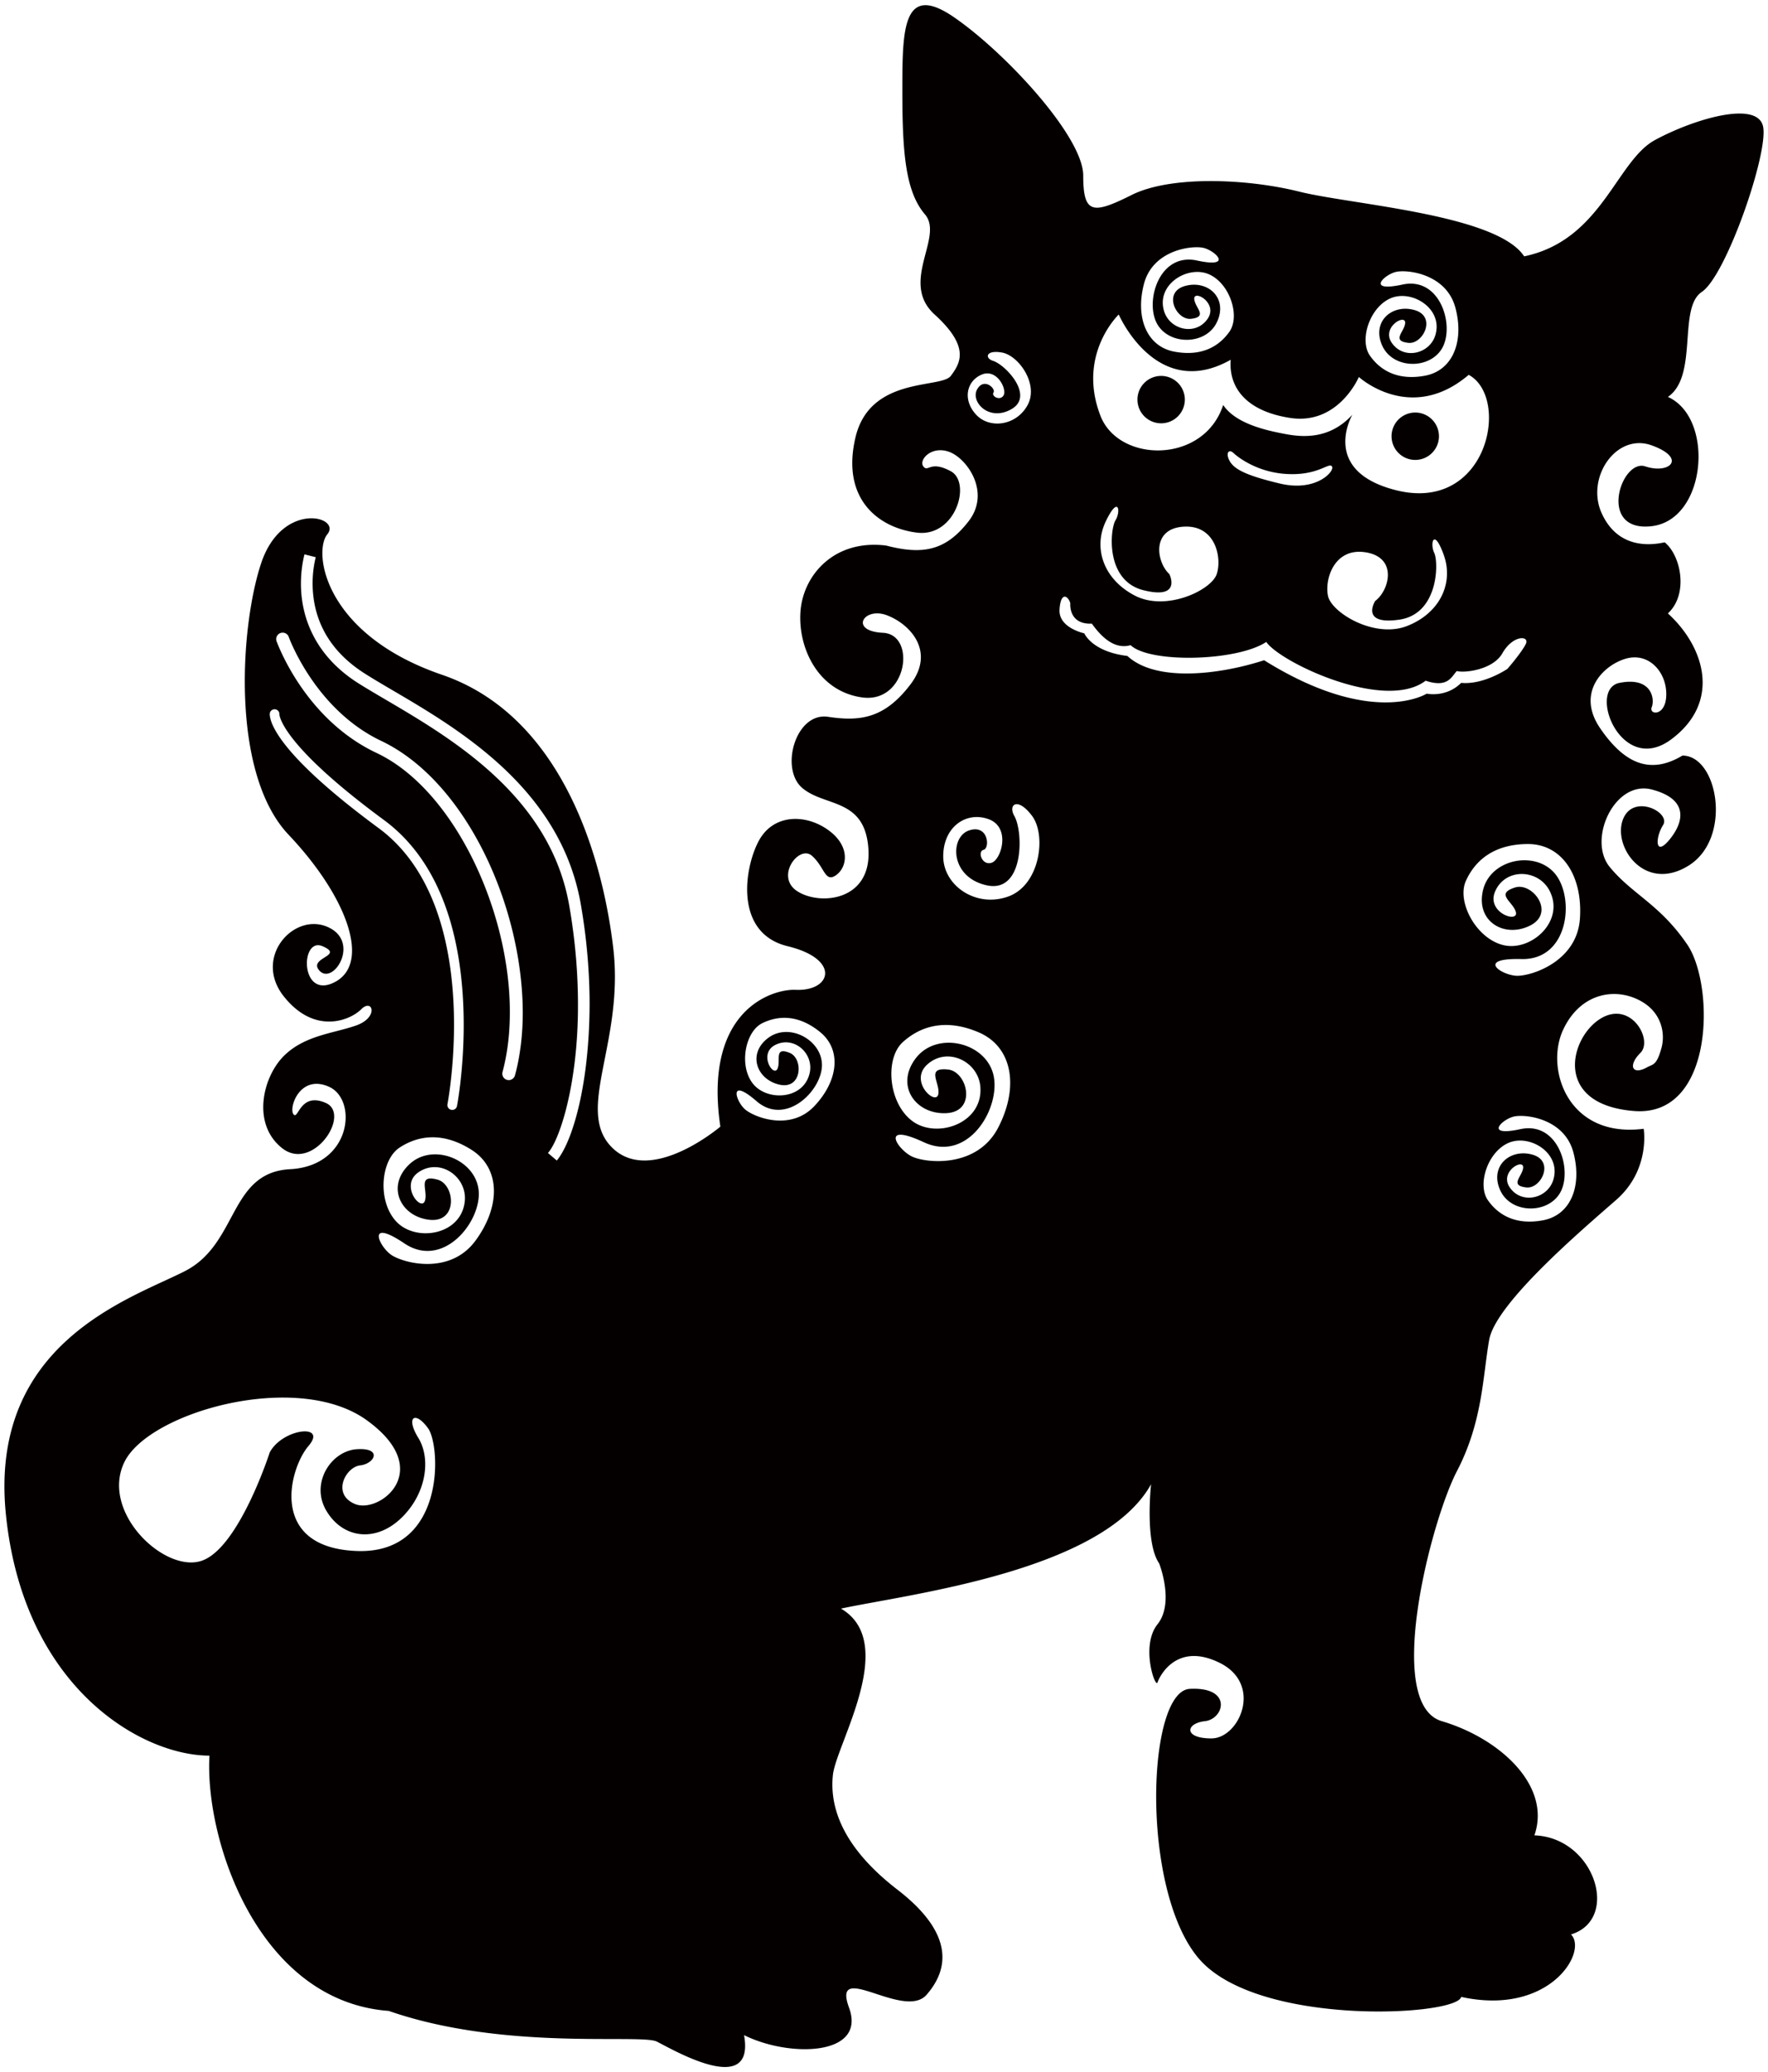 <svg version="1.1" id="_x33_" xmlns="http://www.w3.org/2000/svg" x="0" y="0" viewBox="0 0 682.769 800" xml:space="preserve"><style>.st0{fill:#040000}</style><path class="st0" d="M626.647 316.648c-3.74 10.61 8.734 28.073 25.57 17.466 16.845-10.603 11.229-42.409-2.492-42.409-12.477 7.481-22.452 3.114-31.809-10.6-9.356-13.729 1.244-24.329 9.98-26.825 8.733-2.499 15.593 4.985 15.593 13.726 0 8.733-6.859 8.103-5.615 4.986 1.249-3.115 0-11.849-12.473-9.352-12.473 2.489.626 36.176 19.962 21.828 19.336-14.344 13.096-35.555-1.251-48.654 8.106-7.482 4.992-22.458-1.249-27.443-5.615 1.251-18.088 2.499-24.322-11.229-6.24-13.715 5.612-31.188 19.333-26.195 13.722 4.985 6.864 11.228-2.491 8.113-9.356-3.128-18.715 25.566 2.491 23.077 21.211-2.496 24.325-41.791 6.238-49.902 11.851-8.11 3.744-34.306 13.1-40.543 9.355-6.234 25.576-53.017 23.702-63.617-1.874-10.611-26.822-3.119-41.791 4.985-14.969 8.111-20.581 38.673-50.521 44.907-10.607-16.215-66.742-19.963-86.698-24.947-20.612-5.156-49.905-6.234-64.872 1.247-14.97 7.486-18.71 7.486-18.71-7.481 0-14.976-29.94-47.405-49.899-61.131-19.957-13.718-19.957 4.996-19.957 28.692 0 23.706 1.248 38.673 8.728 47.406 7.485 8.729-9.981 26.195 3.741 38.673 13.722 12.477 9.981 18.711 6.241 23.7-3.741 4.991-31.185 0-36.8 23.706-5.614 23.696 8.731 34.925 23.704 36.795 14.963 1.878 21.204-19.333 13.096-23.7-8.108-4.367-8.733.619-10.603-1.867-1.875-2.5 3.114-8.113 9.977-5.614 6.859 2.486 16.218 15.585 7.485 26.814s-17.462 13.096-31.81 9.363c-19.962-2.499-31.81 11.229-33.058 24.944-1.244 13.729 6.237 31.191 23.703 33.677 17.464 2.5 21.211-24.315 8.108-24.944-13.1-.619-7.486-9.981 1.248-6.863 8.734 3.126 19.336 13.725 9.356 26.821-9.981 13.099-19.336 14.347-31.81 12.48-12.474-1.877-18.711 19.952-9.982 27.444 8.733 7.481 24.329 3.737 25.577 23.695 1.245 19.963-18.71 21.83-27.443 16.215-8.736-5.615.618-18.082 5.611-13.715 4.989 4.363 4.989 10.6 9.355 7.482 4.367-3.119 5.615-11.23-3.118-17.463-8.731-6.233-21.204-6.233-26.818 4.366-5.616 10.6-9.356 35.544 11.222 40.54 20.587 4.985 16.954 17.462 3.121 16.836-9.15-.41-35.763 7.909-29.109 52.819 0 0-26.612 22.659-41.582 8.309-14.97-14.344 4.575-40.536.209-77.345-4.363-36.792-20.585-89.813-66.116-105.408-45.532-15.585-49.898-47.405-44.284-54.257 5.614-6.866-17.462-13.1-25.572 11.218-8.108 24.326-11.849 81.093 10.603 104.79 22.454 23.7 31.81 49.272 18.088 56.757-13.721 7.482-13.721-17.462-4.988-13.718 8.729 3.737-5.615 4.366-1.252 9.352 5.345 6.112 16.222-11.219 3.122-16.834-13.096-5.615-28.692 11.848-16.844 26.818 11.856 14.976 25.578 9.359 29.944 4.992 4.367-4.366 6.859 3.115-1.874 6.23-8.733 3.122-19.955 3.754-28.07 11.848-8.106 8.122-12.47 26.199-.618 35.558 11.848 9.359 26.821-13.1 16.84-17.465-9.98-4.36-10.606 6.869-12.473 4.365-1.874-2.489 2.493-15.588 13.721-10.61 11.226 4.999 8.734 30.579-14.97 31.824-23.703 1.245-19.962 28.682-40.542 39.292-20.585 10.596-76.098 27.451-69.235 94.185 6.859 66.735 52.391 92.934 78.593 92.934-1.873 32.429 18.711 94.798 69.232 98.552 44.91 15.589 97.304 8.733 103.537 11.848 6.24 3.115 38.051 21.833 33.684-2.503 17.463 8.733 47.407 8.121 40.54-10.596-6.856-18.718 21.21 4.992 29.943-4.979 8.729-9.984 10.603-23.709-11.229-40.563-21.829-16.827-26.195-32.429-24.947-44.277 1.244-11.848 25.569-51.147 3.118-64.246 26.197-5.619 101.042-14.338 119.756-48.018 0 0-2.493 22.445 3.119 30.553 0 0 6.03 15.185-.622 23.5-6.658 8.33-.835 24.947 0 22.458.831-2.503 7.484-15.797 24.117-7.495 16.635 8.329 7.484 29.119-3.324 29.119-10.817 0-9.982-5.826-2.5-6.661 7.486-.82 10.815-13.308-5.82-12.474-16.635.835-19.132 77.346 3.327 103.962 22.455 26.602 99.797 22.444 101.459 14.963 34.097 7.481 49.067-17.466 42.412-24.113 19.129-5.826 9.154-37.421-14.135-38.255 6.651-19.135-13.308-37.422-35.759-44.082-22.455-6.647-4.162-77.345 5.82-96.48 9.978-19.12 9.978-36.573 12.473-50.715 2.496-14.143 35.763-42.42 49.068-54.06 13.308-11.64 10.603-27.444 10.603-27.444-29.318 3.741-38.047-23.077-31.185-38.054 6.859-14.967 21.3-16.89 31.185-10.604 6.863 4.367 8.399 11.834 6.863 17.466-1.87 6.87-3.327 6.216-5.615 7.481-5.614 3.122-7.486-.611-2.496-5.611 4.989-4.986-3.741-20.581-15.591-13.092-11.852 7.481-18.086 33.054 13.098 35.55 31.185 2.496 31.185-48.654 20.581-64.249-10.599-15.586-21.206-19.329-29.935-29.933-8.733-10.6 1.867-33.687 16.214-29.94 14.344 3.748 12.478 12.477 6.864 19.34-5.615 6.856-5.615-.629-2.496-5.614 3.115-4.992-11.858-12.478-15.6-1.878zM104.16 275.792l.052-.525a1.88 1.88 0 012.242-1.401 1.875 1.875 0 011.443 1.985c.035.428.434 3.306 5.166 9.351 5.125 6.546 15.308 16.736 35.242 31.4 25.688 18.958 30.75 53.724 30.77 79.05 0 17.91-2.575 31.26-2.59 31.331v.013a1.877 1.877 0 01-1.845 1.516l-.349-.041c-1.011-.195-1.683-1.182-1.481-2.184-.018-.035 2.523-13.071 2.521-30.635.027-24.927-5.198-58.451-29.239-76.038-40.163-29.61-41.81-41.392-41.932-43.822zm33.687 323c-34.306-1.251-26.199-31.817-18.71-40.55 7.48-8.733-9.982-6.856-14.971 2.489 0 0-11.85 36.81-26.195 41.802-14.347 4.993-39.298-18.717-29.943-38.046 9.358-19.344 66.741-35.558 93.563-16.215 26.818 19.33 4.989 36.17-4.366 32.429-9.356-3.754-3.741-14.351 1.866-14.963 5.615-.64 8.738-6.869-1.244-6.244-9.978.626-18.085 13.099-11.851 23.695 6.236 10.611 18.71 12.474 28.69 3.129 9.982-9.373 11.856-23.084 6.863-31.192-4.989-8.107-1.247-10.61 3.745-3.741 4.988 6.857 6.856 48.645-27.447 47.407zm45.705-119.717c-9.818 13.239-27.45 8.642-32.282 5.507-4.829-3.136-10.1-14.643 4.877-4.554 14.974 10.089 29.759-8.274 28.709-20.296-1.037-12.015-17.724-18.815-26.8-10.2-9.078 8.614-3.23 20.219 7.836 21.394 11.069 1.169 9.866-13.663 3.069-15.505-7.951-2.162-3.623 4.158-4.85 8.114-1.394 4.498-9.963-6.028-2.381-11.048 8.285-5.493 18.626 1.794 17.768 11.139-1.202 13.127-18.547 15.978-26.198 8.247-7.649-7.732-6.443-23.975 1.059-28.856 6.94-4.52 16.399-6.271 27.702.876 11.299 7.126 11.306 21.943 1.491 35.182zm15.329-63.927a2.503 2.503 0 01-2.409 1.849l-.647-.083a2.495 2.495 0 01-1.759-3.06c1.902-7.085 2.827-14.865 2.827-23 .103-39.317-21.715-86.295-51.689-100.267-27.916-13.28-38.27-42.792-38.398-43.012a2.489 2.489 0 011.516-3.184 2.49 2.49 0 013.185 1.505c.011 0 .587 1.669 1.929 4.481a86.99 86.99 0 006.293 11.02c5.76 8.58 14.757 18.627 27.6 24.69 32.693 15.651 54.442 63.78 54.55 104.765-.005 8.499-.954 16.717-2.998 24.296zm16.147 32.902l-3.416-2.913c4.696-5.277 11.685-27.249 11.59-57.397 0-11.57-.976-24.382-3.366-38.072-8.385-48.453-57.275-70.702-81.323-85.801-17.866-11.239-22.343-26.984-22.291-38.607 0-4.45.626-8.322 1.356-11.24l4.359 1.098c-.653 2.583-1.221 6.108-1.221 10.141.049 10.589 3.734 24.367 20.196 34.803 23.359 14.852 74.269 37.501 83.345 88.843 2.441 13.937 3.432 27.016 3.432 38.833-.093 30.971-6.556 52.956-12.661 60.312zm99.433-20.984c-9.249 9.748-23.06 4.311-26.661 1.293-3.598-3.017-6.735-12.835 4.388-3.212 11.132 9.637 24.895-3.776 25.229-13.6.333-9.818-12.499-16.965-20.688-10.888-8.192 6.076-4.597 16.047 4.244 18.084 8.838 2.031 9.324-10.088 4.005-12.251-6.22-2.523-3.348 3.011-4.719 6.091-1.573 3.511-7.48-5.848-.847-9.171 7.238-3.629 14.896 3.282 13.29 10.75-2.267 10.513-16.58 11.124-22.014 4.116-5.429-7.022-2.863-20.039 3.682-23.251 6.063-2.976 13.888-3.463 22.336 3.421 8.442 6.883 6.995 18.863-2.245 28.618zM536.985 115.17c8.132-3.545 20.391 3.863 17.338 14.178-2.176 7.318-12.213 9.703-16.816 3.049-4.223-6.102 5.448-11.476 5.142-7.646-.272 3.366-5.451 6.835 1.217 7.618 5.705.647 11.093-10.221 2.364-12.669-8.732-2.461-16.663 4.554-12.404 13.819 4.267 9.268 18.958 9.154 23.379.383 4.423-8.778-1.209-27.159-15.598-24.041-14.389 3.109-6.919-4.011-2.312-4.929 4.603-.915 19.337.946 22.768 13.937 3.422 12.985-1.057 24.193-11.772 26.185-10.712 1.975-17.343-2.201-21.235-7.722-4.2-5.965-.195-18.622 7.929-22.162zm-95.201-5.583c3.428-12.995 18.161-14.852 22.771-13.938 4.603.925 12.069 8.035-2.313 4.927-14.389-3.116-20.025 15.262-15.602 24.043 4.425 8.778 19.114 8.882 23.375-.382 4.265-9.265-3.671-16.281-12.404-13.823-8.729 2.451-3.335 13.319 2.37 12.669 6.669-.772 1.489-4.252 1.214-7.618-.301-3.83 9.366 1.544 5.146 7.645-4.611 6.654-14.643 4.273-16.816-3.049-3.056-10.315 9.202-17.72 17.331-14.174 8.133 3.546 12.133 16.193 7.93 22.163-3.884 5.517-10.519 9.703-21.235 7.721-10.706-1.984-15.19-13.192-11.767-26.184zm-9.745 11.838s14.557 33.676 43.249 17.463c-.831 9.98 5.123 19.694 22.871 22.451 18.707 2.917 26.61-15.797 26.61-15.797s19.958 18.293 42.416-.827c16.215 8.729 7.482 53.638-28.278 44.485-29.328-7.502-16.635-29.102-16.635-29.102-8.734 9.561-19.128 8.733-25.782 7.485-6.648-1.251-19.126-3.748-24.117-11.229-7.482 22.869-40.344 22.438-47.401 4.155-9.147-23.701 7.067-39.084 7.067-39.084zm95.525 91.835c12.325 2.107 8.934 14.72 3.505 18.76 0 0-5.983 9.41 9.289 7.217 15.275-2.194 15.245-22.26 13.521-25.775-1.725-3.528-.223-10.058 3.677.79 3.9 10.857-1.466 22.42-14.097 27.398-12.634 4.975-29.16-5.083-30.59-11.507-1.429-6.415 2.371-18.979 14.695-16.883zm-33.148-26.546c-14.14-3.338-17.881-5.827-19.542-8.733-1.669-2.917-.417-4.996 1.66-2.917 0 0 7.486 7.071 19.957 7.902 12.48.831 16.635-4.575 17.879-2.906 1.249 1.658-5.82 9.97-19.954 6.654zm-52.812 41.158c14.973 3.748 9.981-6.233 9.981-6.233-4.988-4.575-7.068-17.473 5.405-18.301 12.475-.831 14.971 12.057 12.891 18.301-2.075 6.233-19.544 14.556-31.605 8.312-12.057-6.233-16.218-18.293-11.229-28.692 4.991-10.391 5.826-3.747 3.747-.41-2.082 3.327-4.16 23.289 10.81 27.023zm-64.636-67.775c-5.267-5.681-3.783-12.936 2.093-15.453 5.879-2.517 9.842 5.541 8.537 7.933-1.303 2.382-4.886.428-3.918-1.06.967-1.484-3.737-5.927-6.347-1.15-2.618 4.773 4.704 12.658 13.416 7.503 8.716-5.17-2.441-17.035-7.224-18.544-3.31-1.029-2.886-4.356 3.463-3.213 6.356 1.144 14.166 12.088 9.914 20.154-4.261 8.055-14.659 9.504-19.934 3.83zm8.501 275.271c-8.108 15.589-27.444 13.725-33.058 11.229-5.61-2.496-13.1-13.733 4.37-5.611 17.463 8.106 29.936-13.726 26.818-26.199-3.122-12.474-21.833-16.841-29.941-6.23-8.106 10.596 0 21.825 11.856 21.193 11.847-.619 8.086-16.041.619-16.833-8.734-.932-3.119 4.986-3.741 9.352-.712 4.978-11.507-4.658-4.366-11.229 7.798-7.168 19.918-1.237 20.585 8.733.936 14.038-16.843 19.963-26.199 13.092-9.355-6.848-10.82-24.154-3.74-30.552 6.546-5.923 16.217-9.358 29.313-3.741 13.097 5.618 15.594 21.2 7.484 36.796zm3.743-89.197c-12.477 4.366-24.95-4.367-24.95-15.586 0-11.229 8.733-17.473 17.465-14.348 8.731 3.119 4.989 15.585 1.249 16.837-3.74 1.248-5.615-4.367-3.119-4.986 2.493-.629 1.87-9.981-5.614-7.485-7.489 2.489-7.489 18.085 6.859 21.2 14.348 3.119 14.211-20.504 10.603-26.814-2.492-4.367 1.252-7.482 6.859 0 5.614 7.486 3.123 26.815-9.352 31.182zm161.753-78.374s-20.79 13.308-62.79-12.898c-16.635 5.413-41.578 8.733-52.805-1.658-13.721-1.658-16.635-8.733-16.635-8.733s-9.981-2.079-9.564-9.15c.415-7.064 3.32-5.406 4.155-2.489 0 0-.828 8.313 8.323 7.895 4.155 5.824 9.146 9.978 14.966 8.319 7.489 7.064 41.166 6.233 52.394-1.248 5.406 7.902 45.737 27.026 61.541 14.966 8.733 2.917 9.98-1.658 12.06-3.737 2.906.83 13.721-.421 17.462-6.655 4.155-7.481 10.808-7.071 9.146-3.743-1.657 3.326-7.068 9.559-7.068 9.559s-9.146 6.244-17.879 5.414c-5.822 5.816-13.306 4.158-13.306 4.158zm56.656 177.138c3.429 12.995-1.053 24.204-11.768 26.185-10.708 1.989-17.344-2.197-21.231-7.717-4.206-5.966-.201-18.62 7.93-22.166 8.132-3.545 20.391 3.873 17.334 14.177-2.172 7.335-12.21 9.714-16.816 3.052-4.22-6.104 5.448-11.479 5.146-7.634-.279 3.351-5.455 6.828 1.213 7.606 5.702.654 11.096-10.207 2.364-12.668-8.729-2.454-16.662 4.554-12.401 13.823 4.267 9.275 18.954 9.157 23.379.375 4.416-8.774-1.212-27.144-15.602-24.043-14.389 3.115-6.916-3.998-2.312-4.909 4.606-.918 19.335.931 22.764 13.919zm2.514-90.233c-1.143 16.445-18.471 22.069-24.231 22.021-5.765-.048-16.404-6.9 1.651-6.462 18.056.448 20.619-22.994 13.277-32.554-7.35-9.571-25.077-6.328-28.084 5.827-3.014 12.154 8.163 18.777 18.12 13.812 9.964-4.968.963-16.827-5.761-14.72-7.859 2.461-.817 5.452.281 9.446 1.249 4.547-11.639.296-7.95-8.024 4.022-9.083 16.663-8.524 20.966-.181 6.053 11.713-7.022 23.457-17.636 21.058-10.61-2.402-18.339-16.733-14.647-24.892 3.418-7.541 10.448-14.108 23.818-14.174 13.364-.078 21.34 12.399 20.196 28.843z"/><path class="st0" d="M457.557 154.274c0 5.051-4.096 9.15-9.146 9.15-5.053 0-9.151-4.099-9.151-9.15s4.098-9.143 9.151-9.143c5.051 0 9.146 4.092 9.146 9.143zm98.136 14.146c0 5.051-4.099 9.14-9.15 9.14-5.052 0-9.146-4.088-9.146-9.14a9.142 9.142 0 019.146-9.15 9.146 9.146 0 019.15 9.15z"/></svg>